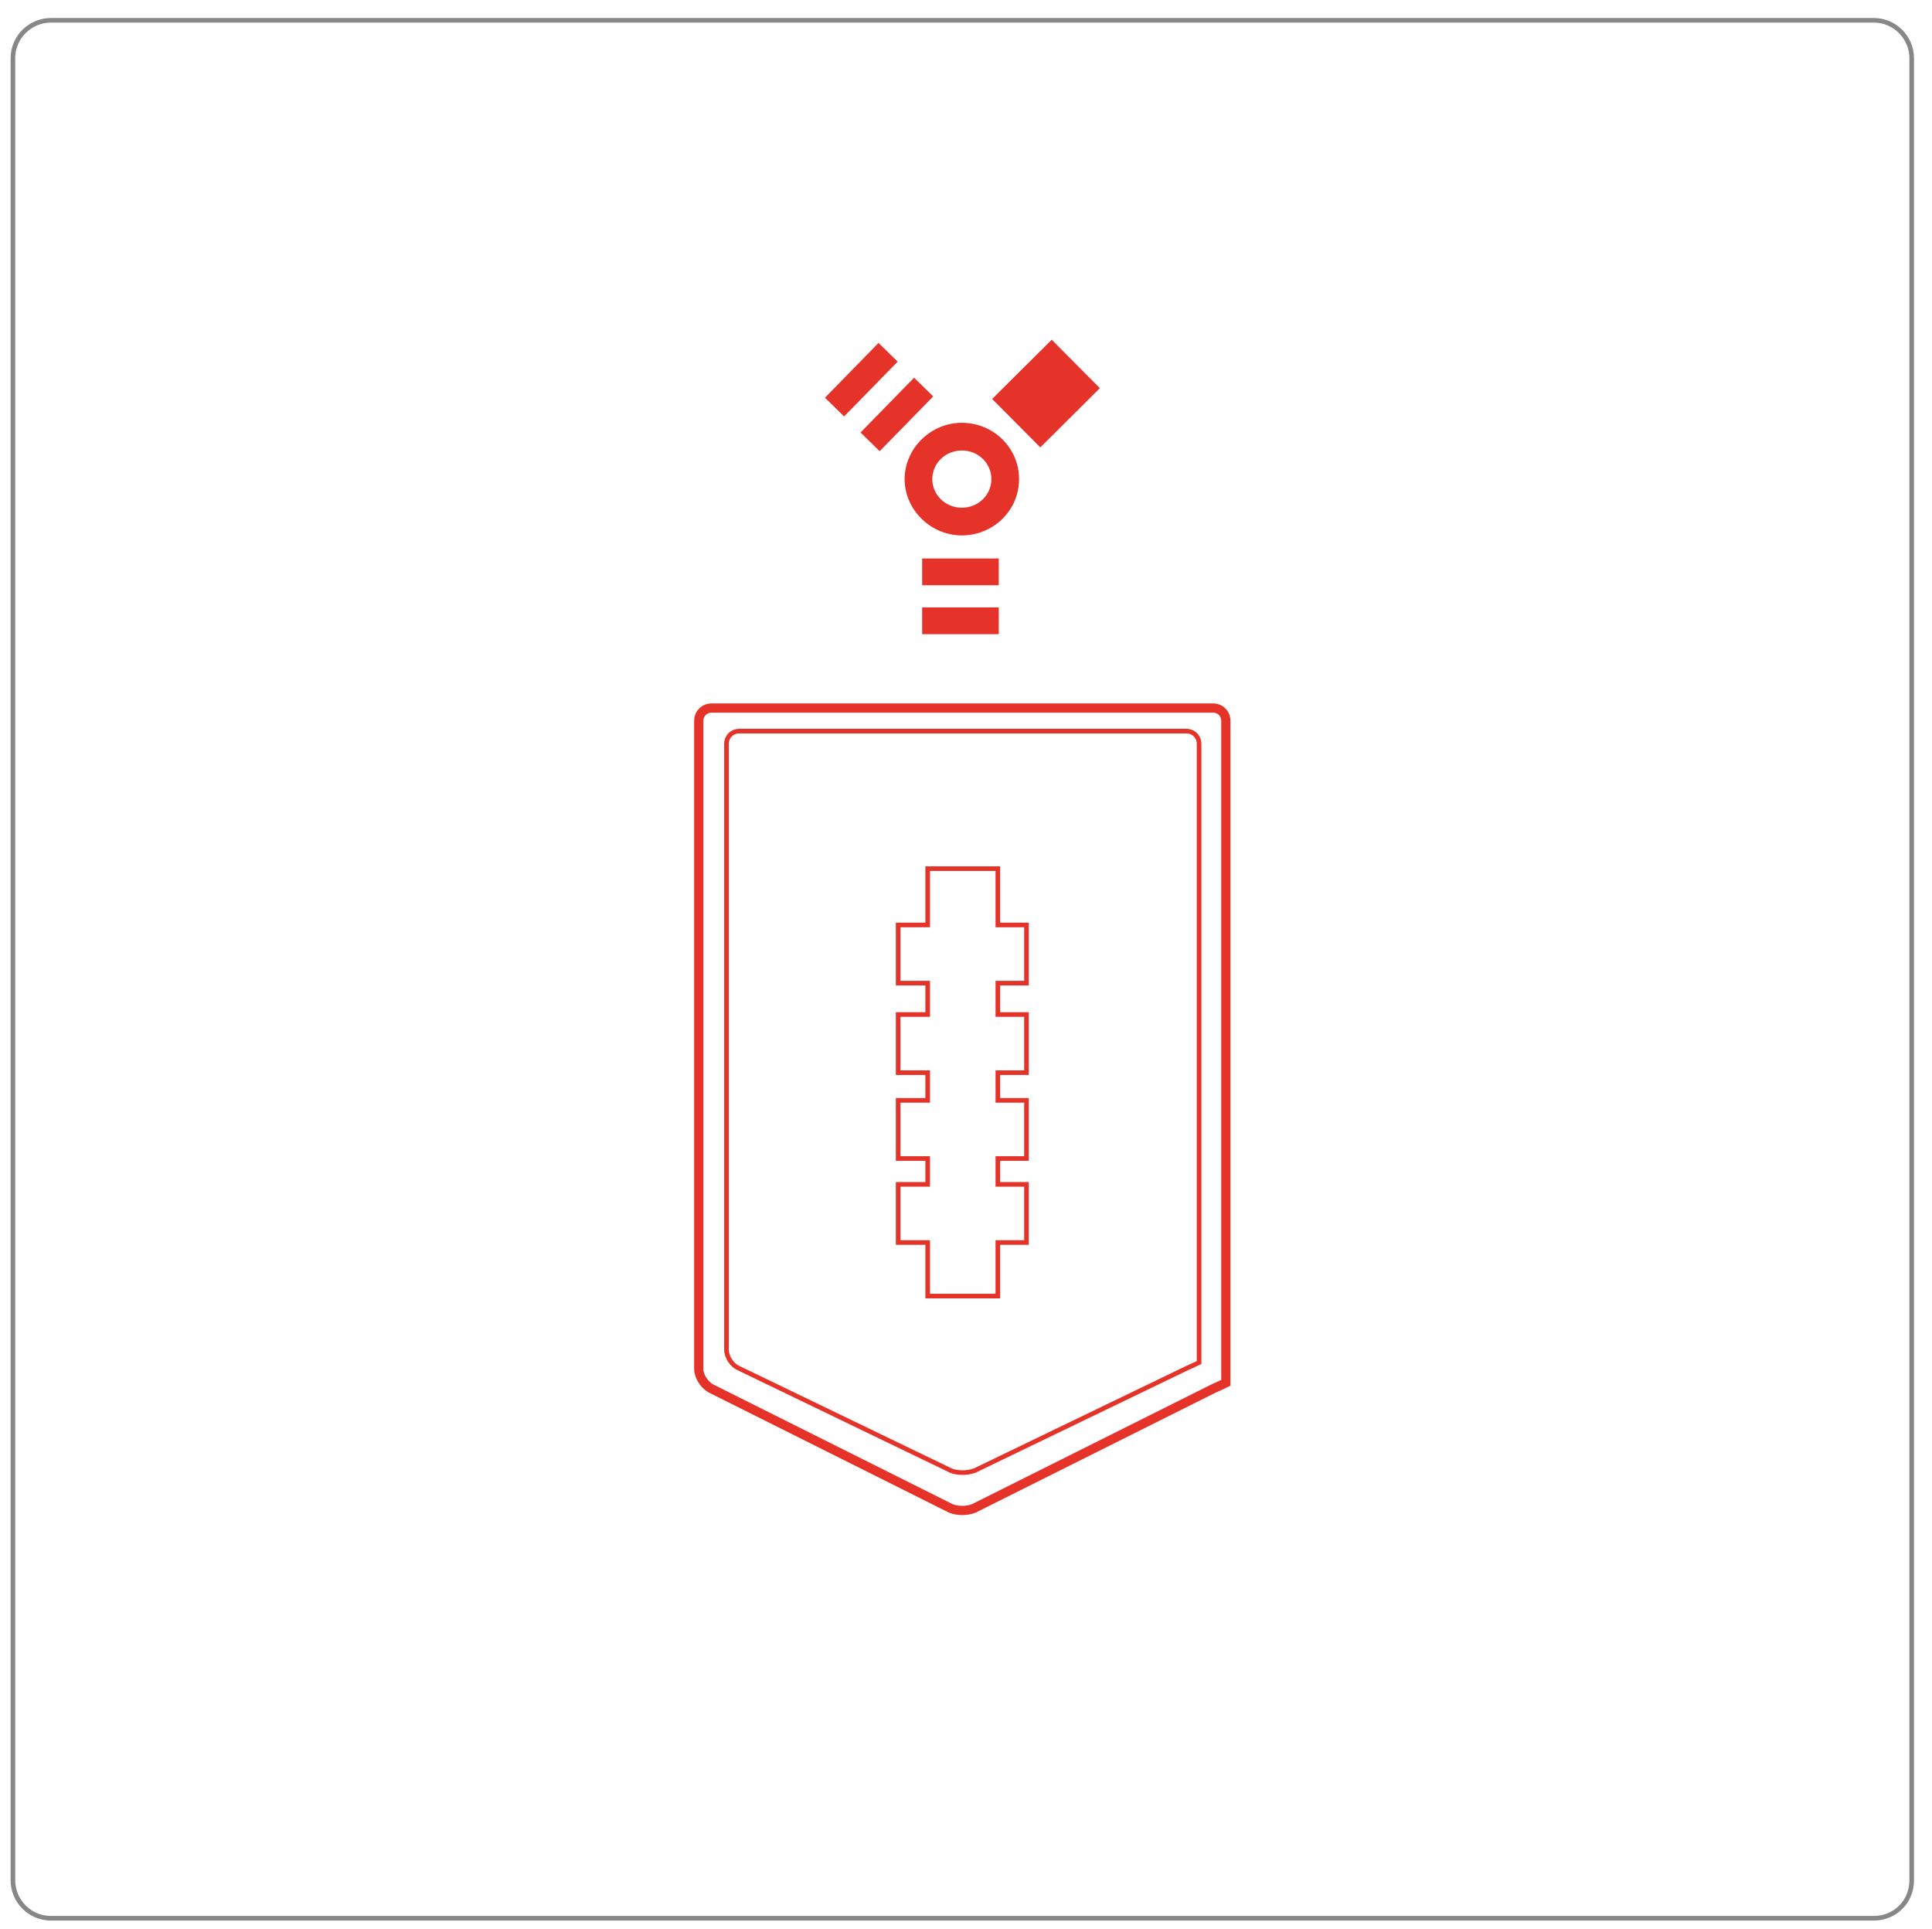 <?xml version="1.0" encoding="utf-8"?>
<!-- Generator: Adobe Illustrator 21.1.0, SVG Export Plug-In . SVG Version: 6.00 Build 0)  -->
<!DOCTYPE svg PUBLIC "-//W3C//DTD SVG 1.1//EN" "http://www.w3.org/Graphics/SVG/1.1/DTD/svg11.dtd">
<svg version="1.1" id="Ebene_1" xmlns="http://www.w3.org/2000/svg" xmlns:xlink="http://www.w3.org/1999/xlink" x="0px" y="0px"
	 viewBox="0 0 209.3 209" style="enable-background:new 0 0 209.3 209;" xml:space="preserve">
<style type="text/css">
	.st0{fill:none;stroke:#878787;stroke-width:0.5;stroke-miterlimit:10;}
	.st1{fill:none;stroke:#E5332A;stroke-miterlimit:10;}
	.st2{fill:none;stroke:#E5332A;stroke-width:0.5;stroke-miterlimit:10;}
	.st3{fill:#E5332A;}
</style>
<path class="st0" d="M203,207.8H5.5c-2.3,0-4.1-1.9-4.1-4.1V6.3c0-2.3,1.9-4.1,4.1-4.1H203c2.3,0,4.1,1.9,4.1,4.1v197.4
	C207.1,206,205.3,207.8,203,207.8z"/>
<g>
	<path class="st1" d="M77.1,76.7c-0.8,0-1.4,0.6-1.4,1.4v70.2c0,0.8,0.6,1.7,1.3,2.1l26,13c0.7,0.3,1.8,0.3,2.5,0l26-13
		c0.7-0.3,1.3-0.6,1.3-0.6s0-0.6,0-1.4V78.1c0-0.8-0.6-1.4-1.4-1.4H77.1z"/>
</g>
<g>
	<path class="st2" d="M80.1,79.2c-0.8,0-1.4,0.6-1.4,1.4v65.6c0,0.8,0.6,1.7,1.3,2l23,11.1c0.7,0.3,1.8,0.3,2.6,0l23-11.1
		c0.7-0.3,1.3-0.6,1.3-0.6s0-0.6,0-1.4V80.6c0-0.8-0.6-1.4-1.4-1.4H80.1z"/>
</g>
<polygon class="st2" points="111.2,106.5 111.2,100.2 108.1,100.2 108.1,94.1 100.5,94.1 100.5,100.2 97.3,100.2 97.3,106.5 
	100.5,106.5 100.5,109.9 97.3,109.9 97.3,116.2 100.5,116.2 100.5,119.2 97.3,119.2 97.3,125.5 100.5,125.5 100.5,128.3 97.3,128.3 
	97.3,134.6 100.5,134.6 100.5,140.4 108.1,140.4 108.1,134.6 111.2,134.6 111.2,128.3 108.1,128.3 108.1,125.5 111.2,125.5 
	111.2,119.2 108.1,119.2 108.1,116.2 111.2,116.2 111.2,109.9 108.1,109.9 108.1,106.5 "/>
<g>
	<g id="g3804-2" transform="matrix(0.699,-0.715,0.715,0.699,-141.113,-4.128)">
		
			<rect id="rect3766-9_13_" x="127.3" y="197.8" transform="matrix(-1 4.418544e-06 -4.418544e-06 -1 262.974 398.531)" class="st3" width="8.3" height="2.9"/>
		
			<rect id="rect3766-7-7_13_" x="127.3" y="203.2" transform="matrix(-1 4.418544e-06 -4.418544e-06 -1 262.974 409.319)" class="st3" width="8.3" height="2.9"/>
	</g>
	<path id="path2989" class="st3" d="M104.2,45.8c-3.4,0-6.2,2.8-6.2,6.1s2.8,6.1,6.2,6.1c3.4,0,6.2-2.7,6.2-6.1
		S107.6,45.8,104.2,45.8z M104.2,48.8c1.8,0,3.2,1.4,3.2,3.1c0,1.7-1.4,3.1-3.2,3.1s-3.2-1.4-3.2-3.1S102.4,48.8,104.2,48.8z"/>
	<g id="rect3764">
		<rect x="108.8" y="39" transform="matrix(0.709 -0.705 0.705 0.709 2.848 92.271)" class="st3" width="9.1" height="7.4"/>
	</g>
	<g id="g3804">
		<rect id="rect3766_13_" x="99.9" y="60.5" class="st3" width="8.3" height="2.9"/>
		<rect id="rect3766-7_13_" x="99.9" y="65.8" class="st3" width="8.3" height="2.9"/>
	</g>
</g>
</svg>
